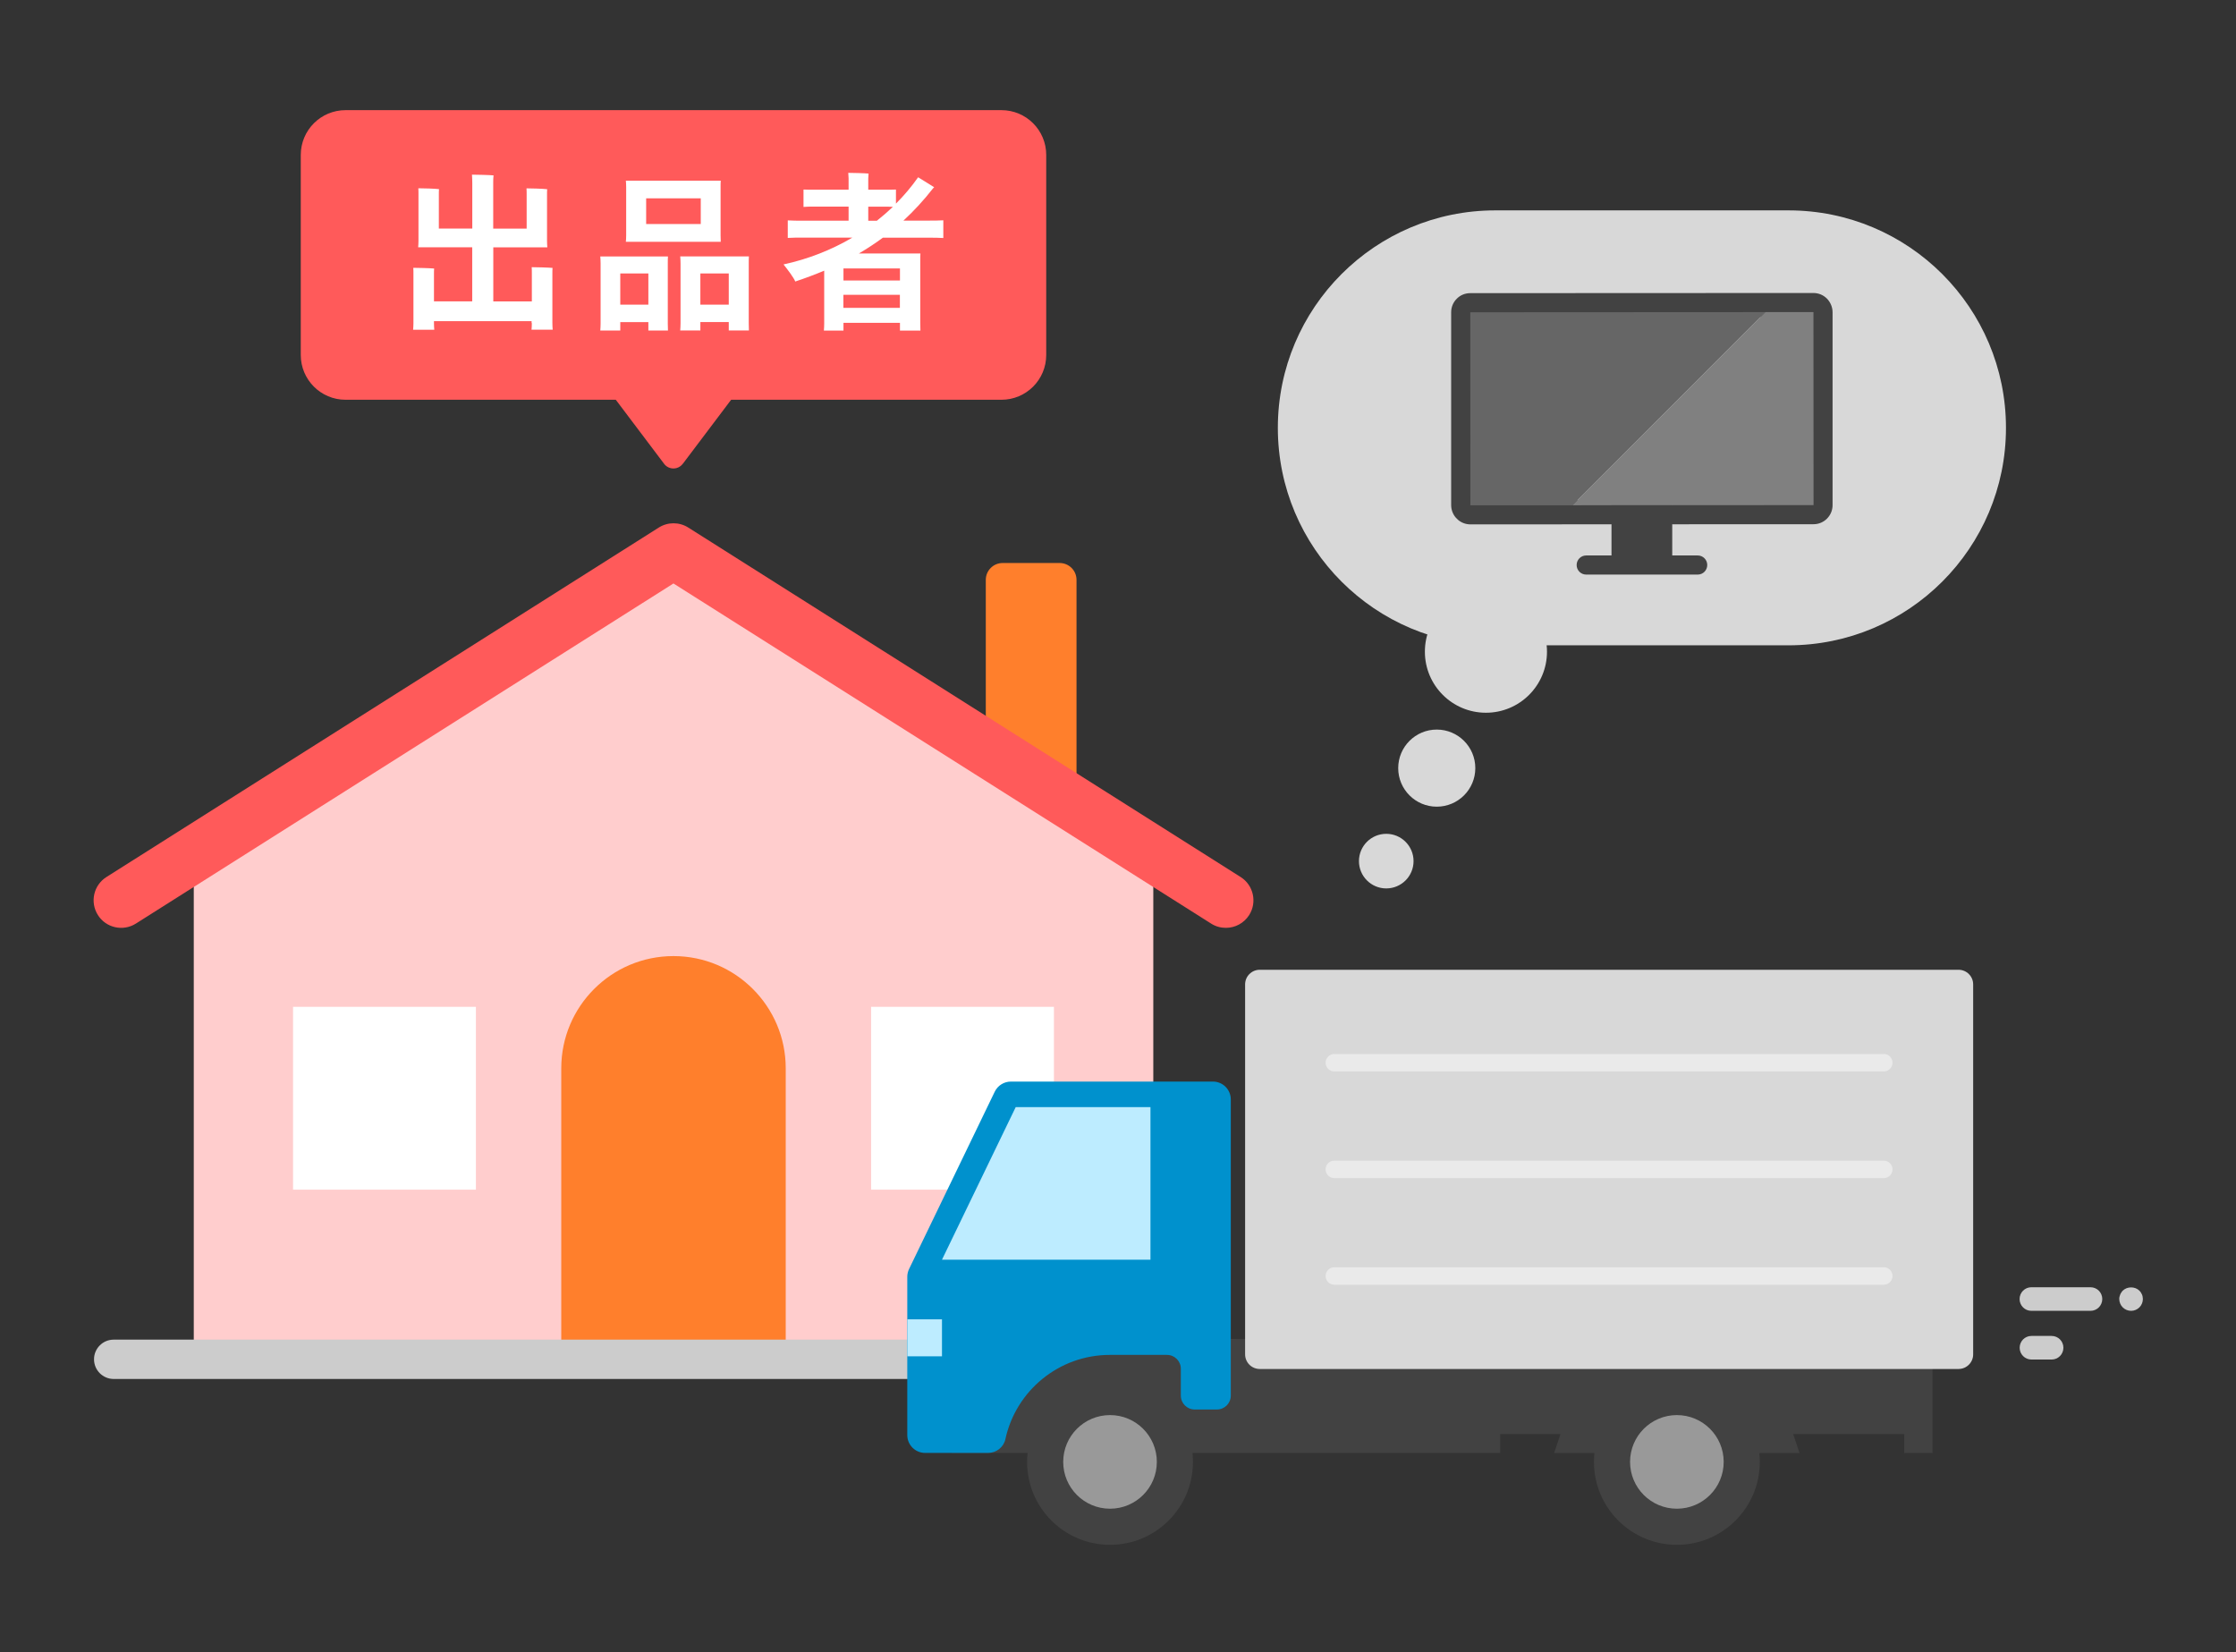 <?xml version="1.0" encoding="UTF-8"?> <svg xmlns="http://www.w3.org/2000/svg" width="406" height="300" viewBox="0 0 406 300" fill="none"><rect x="0" y="0" width="406" height="300" fill="#333333" stroke="none"/><g clip-path="url(#clip0_22_5)"><path d="M192.41 102.226H182.053C180.364 102.226 178.996 103.595 178.996 105.283V147.982C178.996 149.671 180.364 151.039 182.053 151.039H192.41C194.098 151.039 195.467 149.671 195.467 147.982V105.283C195.467 103.595 194.098 102.226 192.41 102.226Z" fill="#FF7F2C"></path><path d="M122.297 100.026L35.185 155.139V246.808H209.409V155.139L122.297 100.026Z" fill="#FFCDCD"></path><path d="M122.297 173.596C133.54 173.596 142.668 182.724 142.668 193.967V244.694H101.912V193.967C101.912 182.724 111.04 173.596 122.283 173.596H122.297Z" fill="#FF7F2C"></path><path d="M222.58 168.467C221.666 168.467 220.737 168.225 219.909 167.696L122.283 105.94L24.671 167.696C22.343 169.167 19.243 168.482 17.771 166.139C16.3 163.796 16.986 160.725 19.328 159.239L119.626 95.784C121.254 94.755 123.34 94.755 124.969 95.784L225.266 159.239C227.594 160.71 228.294 163.81 226.823 166.139C225.866 167.639 224.252 168.467 222.594 168.467H222.58Z" fill="#FF5A5A"></path><path d="M223.952 250.379H20.643C18.671 250.379 17.072 248.779 17.072 246.808C17.072 244.837 18.671 243.237 20.643 243.237H223.952C225.923 243.237 227.523 244.837 227.523 246.808C227.523 248.779 225.923 250.379 223.952 250.379Z" fill="#CCCCCC"></path><path d="M86.412 182.81H53.213V216.009H86.412V182.81Z" fill="white"></path><path d="M191.367 182.81H158.168V216.009H191.367V182.81Z" fill="white"></path><path d="M272.407 243.123H172.839V263.822H272.407V243.123Z" fill="#424242"></path><path d="M348.362 243.123H248.794V260.379H348.362V243.123Z" fill="#424242"></path><path d="M350.891 243.123H345.762V263.822H350.891V243.123Z" fill="#424242"></path><path d="M319.849 243.123H289.107L282.193 263.822H326.749L319.849 243.123Z" fill="#424242"></path><path d="M220.266 196.381H183.553C182.31 196.381 181.167 197.095 180.624 198.209L165.067 230.408C164.853 230.851 164.739 231.337 164.739 231.823V260.565C164.739 262.365 166.196 263.807 167.982 263.807H179.396C180.896 263.807 182.238 262.779 182.553 261.308C184.438 252.565 192.224 246.008 201.524 246.008H211.895C213.28 246.008 214.409 247.137 214.409 248.522V253.408C214.409 254.793 215.537 255.922 216.923 255.922H220.966C222.352 255.922 223.48 254.793 223.48 253.408V199.624C223.48 197.824 222.023 196.381 220.237 196.381H220.266Z" fill="#0091CD"></path><path d="M201.552 280.493C209.868 280.493 216.609 273.752 216.609 265.436C216.609 257.121 209.868 250.379 201.552 250.379C193.237 250.379 186.495 257.121 186.495 265.436C186.495 273.752 193.237 280.493 201.552 280.493Z" fill="#424242"></path><path d="M201.552 273.936C206.246 273.936 210.052 270.13 210.052 265.436C210.052 260.742 206.246 256.936 201.552 256.936C196.858 256.936 193.052 260.742 193.052 265.436C193.052 270.13 196.858 273.936 201.552 273.936Z" fill="#999999"></path><path d="M208.895 228.723V201.023H184.424L171.039 228.723H208.895Z" fill="#BDECFF"></path><path d="M355.619 176.081H228.737C227.27 176.081 226.08 177.271 226.08 178.738V245.908C226.08 247.376 227.27 248.565 228.737 248.565H355.619C357.087 248.565 358.276 247.376 358.276 245.908V178.738C358.276 177.271 357.087 176.081 355.619 176.081Z" fill="#D8D8D8"></path><path d="M304.478 280.493C312.793 280.493 319.535 273.752 319.535 265.436C319.535 257.121 312.793 250.379 304.478 250.379C296.162 250.379 289.421 257.121 289.421 265.436C289.421 273.752 296.162 280.493 304.478 280.493Z" fill="#424242"></path><path d="M304.478 273.936C309.172 273.936 312.978 270.13 312.978 265.436C312.978 260.742 309.172 256.936 304.478 256.936C299.784 256.936 295.978 260.742 295.978 265.436C295.978 270.13 299.784 273.936 304.478 273.936Z" fill="#999999"></path><path d="M171.039 239.551H164.753V246.265H171.039V239.551Z" fill="#BDECFF"></path><path d="M342.048 194.538H242.28C241.408 194.538 240.694 193.824 240.694 192.952C240.694 192.081 241.408 191.367 242.28 191.367H342.048C342.92 191.367 343.634 192.081 343.634 192.952C343.634 193.824 342.92 194.538 342.048 194.538Z" fill="#EAEAEA"></path><path d="M342.048 213.909H242.28C241.408 213.909 240.694 213.195 240.694 212.323C240.694 211.452 241.408 210.738 242.28 210.738H342.048C342.92 210.738 343.634 211.452 343.634 212.323C343.634 213.195 342.92 213.909 342.048 213.909Z" fill="#EAEAEA"></path><path d="M342.048 233.266H242.28C241.408 233.266 240.694 232.551 240.694 231.68C240.694 230.809 241.408 230.094 242.28 230.094H342.048C342.92 230.094 343.634 230.809 343.634 231.68C343.634 232.551 342.92 233.266 342.048 233.266Z" fill="#EAEAEA"></path><path d="M123.983 84.212L143.282 58.627H101.283L120.583 84.212C121.426 85.341 123.126 85.341 123.969 84.212H123.983Z" fill="#FF5A5A"></path><path d="M181.838 20H62.742C58.252 20 54.613 23.639 54.613 28.128V64.456C54.613 68.945 58.252 72.584 62.742 72.584H181.838C186.328 72.584 189.967 68.945 189.967 64.456V28.128C189.967 23.639 186.328 20 181.838 20Z" fill="#FF5A5A"></path><path d="M96.526 58.656V58.313H78.798V58.685C78.798 59.099 78.827 59.527 78.855 59.87H75.013C75.041 59.527 75.07 59.085 75.07 58.685V49.656C75.07 49.342 75.07 48.942 75.041 48.628C75.827 48.628 78.041 48.685 78.827 48.756C78.798 49.071 78.798 49.413 78.798 49.656V54.713H85.741V44.899H75.927C75.956 44.585 75.984 44.142 75.984 43.742V35.214C75.984 34.9 75.984 34.499 75.956 34.185C76.741 34.185 78.955 34.242 79.713 34.342C79.684 34.628 79.684 34.971 79.684 35.214V41.499H85.755V33.242C85.755 32.828 85.727 32.057 85.698 31.714C86.512 31.714 88.827 31.771 89.612 31.842C89.555 32.257 89.555 32.842 89.555 33.257V41.514H95.626V35.228C95.626 34.914 95.626 34.514 95.598 34.2C96.383 34.2 98.598 34.257 99.355 34.357C99.326 34.642 99.326 34.985 99.326 35.228V43.756C99.326 44.199 99.355 44.599 99.383 44.913H89.569V54.727H96.569V49.542C96.569 49.228 96.569 48.828 96.541 48.513C97.326 48.513 99.541 48.571 100.326 48.642C100.298 48.956 100.298 49.299 100.298 49.542V58.67C100.298 59.113 100.326 59.542 100.355 59.856H96.512C96.541 59.542 96.569 59.113 96.569 58.67L96.526 58.656Z" fill="white"></path><path d="M121.254 47.842V58.727L121.283 60.013H117.726V58.484H112.626V60.013H108.997C109.026 59.67 109.055 59.17 109.055 58.699V47.856C109.055 47.385 109.026 46.913 108.997 46.571H121.283C121.254 46.971 121.254 47.385 121.254 47.856V47.842ZM117.726 49.656H112.626V55.313H117.726V49.656ZM113.697 42.742V33.957C113.697 33.514 113.669 33.114 113.64 32.8H130.868C130.84 33.2 130.84 33.514 130.84 33.957V42.742L130.868 43.899H113.64C113.669 43.585 113.697 43.185 113.697 42.742ZM117.326 40.671H127.24V36.014H117.326V40.671ZM135.982 59.999H132.325V58.47H127.168V59.999H123.511C123.54 59.656 123.569 59.156 123.569 58.684V47.842C123.569 47.37 123.54 46.899 123.511 46.556H135.982C135.954 46.956 135.954 47.37 135.954 47.842V58.684L135.982 59.999ZM132.325 49.656H127.168V55.313H132.325V49.656Z" fill="white"></path><path d="M171.282 40.028V43.214C170.467 43.156 169.524 43.156 168.339 43.156H160.31C158.91 44.185 157.439 45.156 155.939 46.028H167.124C167.096 46.471 167.096 46.871 167.096 47.342V58.713L167.124 60.027H163.41V58.613H153.153V60.027H149.596C149.625 59.684 149.654 59.185 149.654 58.713V49.142C147.968 49.856 146.211 50.513 144.397 51.113C144.154 50.456 143.025 48.956 142.268 48.013C146.739 47.042 150.953 45.385 154.768 43.142H145.982C144.768 43.142 143.854 43.142 143.039 43.199V40.014C143.854 40.071 144.754 40.071 145.982 40.071H154.082V37.514H147.896C147.111 37.514 146.496 37.514 145.896 37.571V34.414C146.454 34.442 147.111 34.442 147.896 34.442H154.082V32.385C154.082 32.128 154.053 31.671 154.025 31.385C154.811 31.385 156.968 31.442 157.71 31.514C157.682 31.8 157.653 32.171 157.653 32.385V34.442H160.653C161.467 34.442 162.096 34.442 162.682 34.414V36.971C164.153 35.499 165.496 33.914 166.71 32.185L169.624 33.999C169.624 33.999 169.439 34.157 169.382 34.242C167.724 36.371 165.939 38.299 164.039 40.056H168.353C169.539 40.056 170.482 40.056 171.296 39.999L171.282 40.028ZM153.153 48.742V50.928H163.41V48.742H153.153ZM163.396 53.528H153.139V55.899H163.396V53.528ZM159.21 40.085C160.239 39.271 161.21 38.428 162.125 37.557C161.682 37.528 161.225 37.528 160.653 37.528H157.653V40.085H159.21Z" fill="white"></path><path d="M324.749 38.199H271.507C249.701 38.199 232.023 55.877 232.023 77.684C232.023 99.491 249.701 117.169 271.507 117.169H324.749C346.556 117.169 364.233 99.491 364.233 77.684C364.233 55.877 346.556 38.199 324.749 38.199Z" fill="#D8D8D8"></path><path d="M332.749 91.712V56.67C332.734 55.742 332.363 54.87 331.72 54.213C331.063 53.556 330.192 53.199 329.263 53.199L266.95 53.227C266.022 53.227 265.15 53.585 264.508 54.242C263.85 54.899 263.493 55.77 263.493 56.699V91.741C263.508 93.412 264.708 94.826 266.293 95.141C266.508 95.183 266.736 95.212 266.979 95.212L329.292 95.183C331.206 95.183 332.749 93.626 332.749 91.712ZM328.377 90.798L267.907 90.826V57.613L328.363 57.584V90.798H328.377Z" fill="#424242"></path><path d="M266.965 56.699L266.979 91.741H285.521L320.549 56.67L266.965 56.699Z" fill="#666666"></path><path d="M329.277 56.67H320.549L285.521 91.741L329.292 91.712L329.277 56.67Z" fill="#808080"></path><path d="M308.264 100.855H288.007C287.052 100.855 286.278 101.629 286.278 102.583V102.597C286.278 103.552 287.052 104.326 288.007 104.326H308.264C309.218 104.326 309.992 103.552 309.992 102.597V102.583C309.992 101.629 309.218 100.855 308.264 100.855Z" fill="#424242"></path><path d="M303.635 91.741H292.607V102.269H303.635V91.741Z" fill="#424242"></path><path d="M269.807 129.411C275.93 129.411 280.893 124.448 280.893 118.326C280.893 112.203 275.93 107.24 269.807 107.24C263.685 107.24 258.722 112.203 258.722 118.326C258.722 124.448 263.685 129.411 269.807 129.411Z" fill="#D8D8D8"></path><path d="M260.879 146.468C264.745 146.468 267.879 143.334 267.879 139.468C267.879 135.602 264.745 132.468 260.879 132.468C257.013 132.468 253.879 135.602 253.879 139.468C253.879 143.334 257.013 146.468 260.879 146.468Z" fill="#D8D8D8"></path><path d="M251.708 161.31C254.446 161.31 256.665 159.091 256.665 156.353C256.665 153.616 254.446 151.396 251.708 151.396C248.97 151.396 246.751 153.616 246.751 156.353C246.751 159.091 248.97 161.31 251.708 161.31Z" fill="#D8D8D8"></path><path d="M379.576 238.008H368.848C367.662 238.008 366.705 237.051 366.705 235.866C366.705 234.68 367.662 233.723 368.848 233.723H379.576C380.762 233.723 381.719 234.68 381.719 235.866C381.719 237.051 380.762 238.008 379.576 238.008Z" fill="#CCCCCC"></path><path d="M372.519 246.851H368.862C367.676 246.851 366.719 245.894 366.719 244.708C366.719 243.522 367.676 242.565 368.862 242.565H372.519C373.705 242.565 374.662 243.522 374.662 244.708C374.662 245.894 373.705 246.851 372.519 246.851Z" fill="#CCCCCC"></path><path d="M386.947 238.008C386.39 238.008 385.833 237.78 385.433 237.38C385.033 236.98 384.804 236.423 384.804 235.866C384.804 235.723 384.804 235.58 384.847 235.451C384.876 235.308 384.919 235.18 384.976 235.051C385.033 234.923 385.09 234.794 385.176 234.68C385.247 234.566 385.333 234.451 385.433 234.351C386.233 233.551 387.676 233.551 388.461 234.351C388.561 234.451 388.661 234.566 388.733 234.68C388.804 234.794 388.876 234.923 388.933 235.051C388.99 235.18 389.018 235.308 389.047 235.451C389.076 235.58 389.09 235.723 389.09 235.866C389.09 236.437 388.861 236.98 388.461 237.38C388.061 237.78 387.519 238.008 386.947 238.008Z" fill="#CCCCCC"></path></g><defs><clipPath id="clip0_22_5"><rect width="372.09" height="260.493" fill="white" transform="translate(17 20)"></rect></clipPath></defs></svg> 